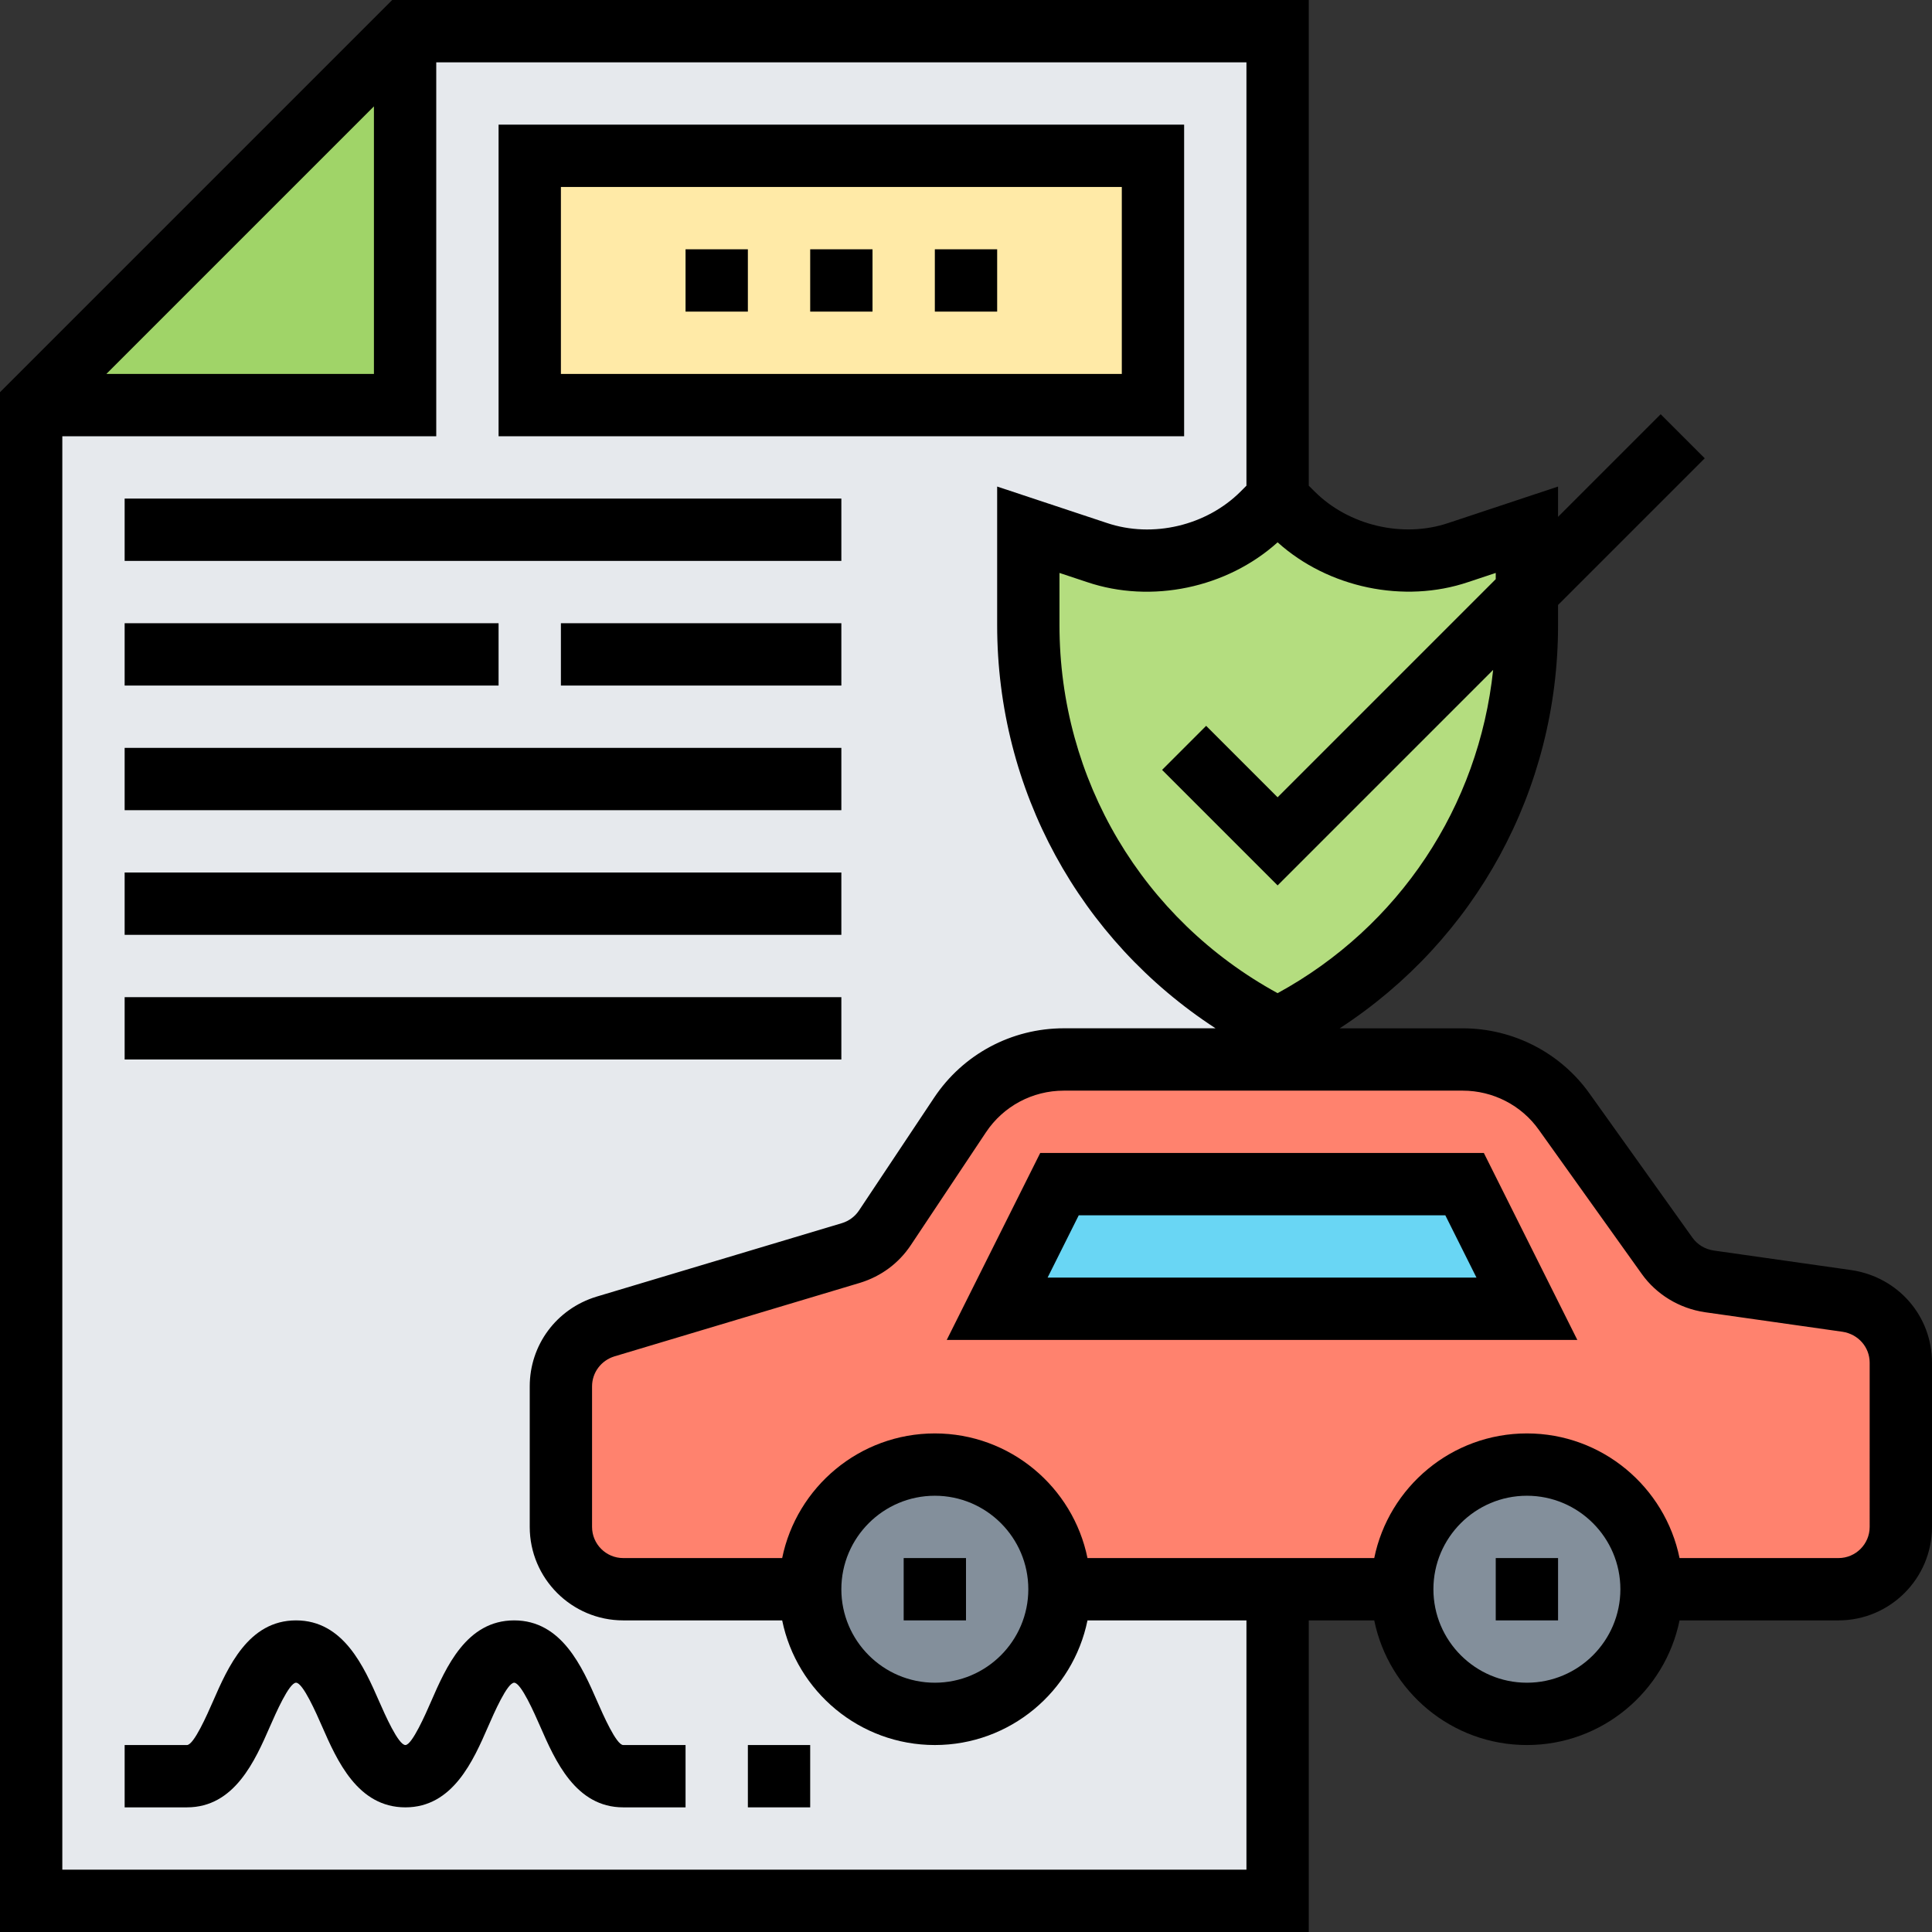 <svg height="496pt" viewBox="0 0 496 496" width="496pt" xmlns="http://www.w3.org/2000/svg"><rect x="0" y="0" width="496" height="496" fill="#333333" stroke="none"/><path d="m8 488v-384h96v-96h224v120l-3.84 3.84c-7.762 7.762-18.398 12.16-29.441 12.16-4.398 0-8.879-.719-13.117-2.16l-17.602-5.84v24.48c0 43.84 24.801 83.918 64 103.52v8h-54.879c-10.723 0-20.723 5.359-26.641 14.238l-19.281 28.961c-2.078 3.121-5.121 5.359-8.719 6.48l-63.039 18.879c-6.801 2.082-11.441 8.242-11.441 15.363v36.078c0 8.801 7.199 16 16 16h48c0 17.68 14.32 32 32 32s32-14.32 32-32h56v80zm0 0" fill="#e6e9ed"/><path d="m136 40h160v64h-160zm0 0" fill="#ffeaa7"/><path d="m104 8v96h-96zm0 0" fill="#a0d468"/><path d="m392 152v8.48c0 43.84-24.801 83.918-64 103.52-39.199-19.602-64-59.68-64-103.52v-24.48l17.602 5.84c4.238 1.441 8.719 2.16 13.117 2.16 11.043 0 21.68-4.398 29.441-12.16l3.84-3.84 3.84 3.84c7.762 7.762 18.398 12.16 29.441 12.16 4.398 0 8.879-.719 13.117-2.16l17.602-5.84zm0 0" fill="#b4dd7f"/><path d="m328 408h-56c0-17.68-14.32-32-32-32s-32 14.32-32 32h-48c-8.801 0-16-7.199-16-16v-36.078c0-7.121 4.641-13.281 11.441-15.363l63.039-18.879c3.598-1.121 6.641-3.359 8.719-6.48l19.281-28.961c5.918-8.879 15.918-14.238 26.641-14.238h102.398c10.32 0 20.082 4.961 26.082 13.441l26.398 36.957c2.559 3.602 6.48 5.922 10.801 6.562l35.438 5.039c7.922 1.199 13.762 7.922 13.762 15.84v42.16c0 8.801-7.199 16-16 16h-48c0-17.68-14.32-32-32-32s-32 14.32-32 32zm0 0" fill="#ff826e"/><path d="m272 408c0 17.672-14.328 32-32 32s-32-14.328-32-32 14.328-32 32-32 32 14.328 32 32zm0 0" fill="#838f9b"/><path d="m424 408c0 17.672-14.328 32-32 32s-32-14.328-32-32 14.328-32 32-32 32 14.328 32 32zm0 0" fill="#838f9b"/><path d="m376 304 16 32h-136l16-32zm0 0" fill="#69d6f4"/><path d="m475.359 326.078-35.391-5.031c-2.25-.336-4.184-1.504-5.465-3.293l-26.375-36.938c-7.449-10.527-19.641-16.816-32.609-16.816h-31.582c34.871-22.695 56.062-61.168 56.062-103.52v-5.168l37.656-37.656-11.312-11.312-26.344 26.344v-7.777l-28.168 9.355c-11.672 3.949-25.594.656-34.328-8.082l-1.504-1.496v-124.688h-235.312l-100.688 100.688v395.312h336v-80h16.809c3.719 18.23 19.871 32 39.191 32s35.473-13.77 39.191-32h40.809c13.23 0 24-10.77 24-24v-42.16c0-11.953-8.648-21.945-20.641-23.762zm-98.438-176.637 7.078-2.352v1.598l-56 56-18.344-18.344-11.312 11.312 29.656 29.656 55.336-55.336c-3.695 35.047-24.07 65.91-55.336 83-34.648-18.938-56-54.785-56-94.496v-13.391l7.031 2.336c16.578 5.621 35.969 1.52 48.969-10.195 13 11.707 32.496 15.77 48.922 10.211zm-280.922-122.129v68.688h-68.688zm224 452.688h-304v-368h96v-96h208v108.688l-1.496 1.496c-8.734 8.738-22.535 12.074-34.383 8.062l-28.121-9.336v35.562c0 42.352 21.191 80.824 56.062 103.52h-38.941c-13.426 0-25.875 6.656-33.305 17.816l-19.281 28.953c-1.039 1.559-2.574 2.695-4.359 3.246l-63.078 18.895c-10.227 3.137-17.098 12.379-17.098 23.02v36.078c0 13.23 10.77 24 24 24h40.809c3.719 18.23 19.871 32 39.191 32s35.473-13.77 39.191-32h40.809zm-104-72c0-13.23 10.77-24 24-24s24 10.77 24 24-10.77 24-24 24-24-10.77-24-24zm176 24c-13.23 0-24-10.77-24-24s10.77-24 24-24 24 10.77 24 24-10.77 24-24 24zm88-40c0 4.414-3.594 8-8 8h-40.809c-3.719-18.23-19.871-32-39.191-32s-35.473 13.77-39.191 32h-73.617c-3.719-18.23-19.871-32-39.191-32s-35.473 13.77-39.191 32h-40.809c-4.406 0-8-3.586-8-8v-36.078c0-3.555 2.328-6.648 5.734-7.699l63.113-18.902c5.41-1.68 9.906-5.023 13.008-9.688l19.281-28.953c4.457-6.688 11.926-10.68 19.984-10.68h102.398c7.785 0 15.098 3.762 19.57 10.09l26.383 36.941c3.758 5.289 9.648 8.871 16.199 9.848l35.359 5.023c4.039.617 6.969 3.953 6.969 7.938zm0 0"/><path d="m232 400h16v16h-16zm0 0"/><path d="m384 400h16v16h-16zm0 0"/><path d="m267.055 296-24 48h161.891l-24-48zm1.891 32 8-16h94.109l8 16zm0 0"/><path d="m304 32h-176v80h176zm-16 64h-144v-48h144zm0 0"/><path d="m208 64h16v16h-16zm0 0"/><path d="m240 64h16v16h-16zm0 0"/><path d="m176 64h16v16h-16zm0 0"/><path d="m32 128h184v16h-184zm0 0"/><path d="m32 192h184v16h-184zm0 0"/><path d="m144 160h72v16h-72zm0 0"/><path d="m32 160h96v16h-96zm0 0"/><path d="m32 224h184v16h-184zm0 0"/><path d="m32 256h184v16h-184zm0 0"/><path d="m153.328 436.801c-3.84-8.785-9.098-20.801-21.328-20.801-12.246 0-17.504 12.039-21.336 20.832-1.328 3.055-4.871 11.168-6.586 11.168-1.82 0-5.277-7.879-6.758-11.246-3.84-8.762-9.105-20.754-21.32-20.754-12.23 0-17.488 12.016-21.328 20.801-1.473 3.352-4.902 11.199-6.672 11.199h-16v16h16c12.23 0 17.488-12.016 21.328-20.801 1.473-3.352 4.902-11.199 6.672-11.199s5.199 7.832 6.664 11.176c3.855 8.793 9.145 20.824 21.414 20.824 12.188 0 17.426-12 21.25-20.77 1.465-3.359 4.895-11.23 6.672-11.23 1.77 0 5.199 7.848 6.672 11.199 3.84 8.785 9.098 20.801 21.328 20.801h16v-16h-16c-1.77 0-5.199-7.848-6.672-11.199zm0 0"/><path d="m192 448h16v16h-16zm0 0"/></svg>